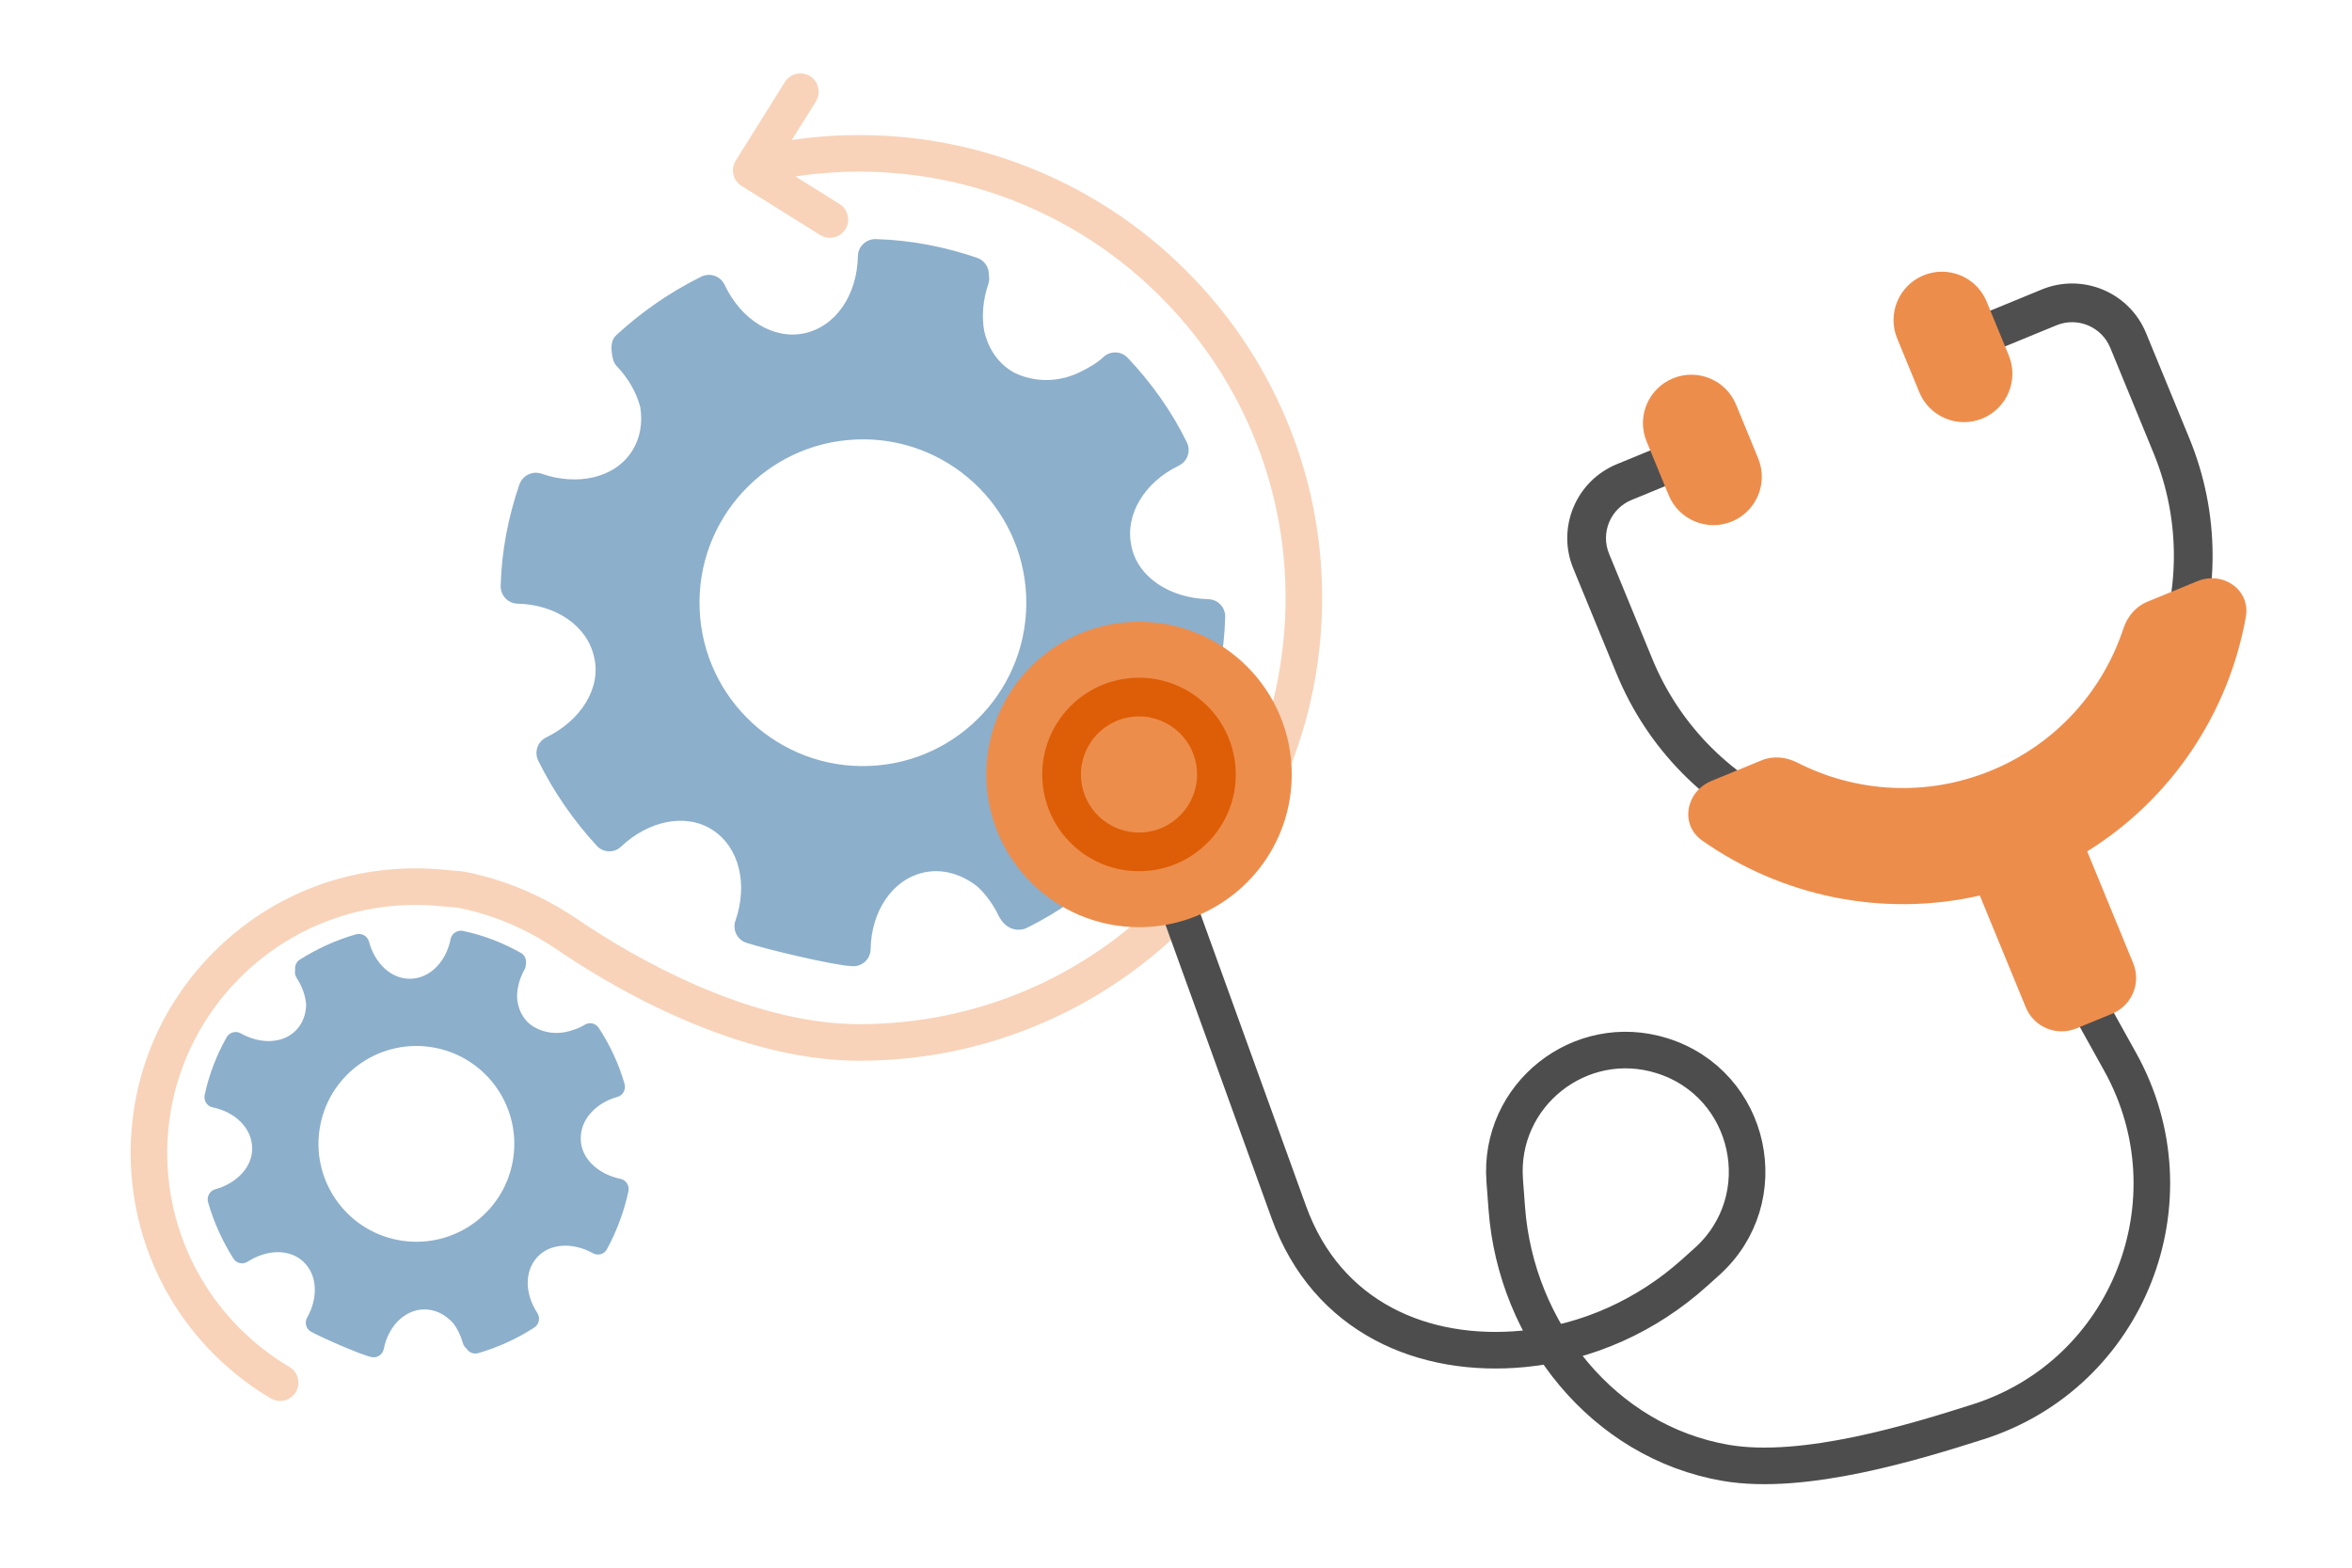 <?xml version="1.0" encoding="UTF-8"?>
<svg xmlns="http://www.w3.org/2000/svg" id="Ebene_1" version="1.1" viewBox="0 0 1799.955 1200">
  <g>
    <path d="M983.559,319.081c-18.018-42.18-43.746-80.052-76.469-112.563-32.73-32.519-70.779-58.006-113.091-75.755-43.33-18.176-89.218-27.387-136.433-27.387-.554,0-1.116.001-1.671.004-16.732.077-33.456,1.352-49.945,3.756l18.437-29.501c4.098-6.557,2.104-15.194-4.452-19.292-6.558-4.098-15.194-2.104-19.292,4.453l-37.621,60.198c-1.968,3.148-2.604,6.95-1.77,10.568.835,3.618,3.073,6.756,6.222,8.724l60.198,37.621c2.308,1.442,4.872,2.13,7.406,2.13,4.667,0,9.23-2.333,11.886-6.583,4.098-6.557,2.104-15.194-4.452-19.292l-33.823-21.138c15.613-2.341,31.469-3.571,47.335-3.644.516-.002,1.023-.003,1.539-.003,43.472,0,85.728,8.479,125.604,25.207,38.972,16.348,74.025,39.832,104.187,69.798,30.155,29.959,53.859,64.85,70.455,103.7,17.184,40.226,25.938,82.935,26.021,126.938.165,87.276-33.694,169.357-95.343,231.122-61.649,61.767-143.663,95.783-230.931,95.783-86.248,0-175.975-53.784-210.549-76.908l-6.504-4.349c-26.551-17.758-55.357-29.716-85.62-35.541-.483-.093-.971-.16-1.46-.201l-12.759-1.085c-7.496-.777-15.144-1.172-22.729-1.172-58.216,0-112.948,22.671-154.112,63.835-41.165,41.166-63.836,95.897-63.836,154.113,0,38.595,10.226,76.522,29.571,109.682,18.766,32.164,45.635,59.176,77.703,78.112,2.234,1.32,4.686,1.947,7.105,1.947,4.79,0,9.456-2.46,12.068-6.883,3.932-6.658,1.722-15.242-4.936-19.174-27.963-16.514-51.393-40.066-67.755-68.113-16.85-28.881-25.756-61.929-25.756-95.571,0-104.738,85.21-189.948,189.948-189.948,6.666,0,13.383.348,19.963,1.035.089.009.178.018.267.024l12.137,1.032c26.312,5.165,51.418,15.653,74.636,31.182l6.503,4.349c21.965,14.691,56.891,35.818,98.537,53.042,45.875,18.973,88.799,28.592,127.578,28.592,47.88,0,94.331-9.392,138.062-27.913,42.232-17.887,80.146-43.487,112.688-76.09,32.538-32.601,58.065-70.56,75.871-112.822,18.44-43.769,27.744-90.243,27.653-138.133-.09-47.788-9.603-94.179-28.272-137.885Z" style="fill: #ed8d4c; isolation: isolate; opacity: .39;"></path>
    <path d="M924.793,458.647c-29.36-.75-54.135-16.726-58.905-40.531-5.337-24.163,10.04-49.066,36.329-61.744,6.597-3.181,9.283-11.206,6.068-17.786-11.817-24.19-27.327-45.72-45.218-64.657-5.052-5.347-13.444-5.585-18.763-.503-4.476,4.277-11.419,8.278-18.075,11.519-14.136,6.882-30.529,7.907-45.248,2.382-2.707-1.016-5.253-2.212-7.418-3.615-10.625-6.887-17.452-17.667-20.339-30.214-2.046-11.251-1.053-23.753,3.117-36.078.803-2.373.888-4.82.392-7.108.198-5.673-3.305-11.029-8.971-12.966-24.621-8.414-50.61-13.595-77.488-14.325-7.368-.2-13.597,5.624-13.729,12.994-.528,29.571-16.818,53.93-41.04,59.101-23.716,5.063-48.432-10.472-61.002-37.169-3.151-6.691-11.258-9.445-17.888-6.169-23.906,11.812-45.566,26.928-64.904,44.669-3.936,3.611-4.13,8.852-3.446,13.834.479,3.488.995,7.097,3.628,9.855,9.023,9.449,15.22,20.411,18.11,31.519,1.952,11.997-.023,23.9-6.566,33.995-13.154,20.295-41.615,26.478-69.083,16.917-6.929-2.412-14.552,1.459-16.921,8.404-8.392,24.605-13.555,50.575-14.272,77.431-.195,7.318,5.58,13.502,12.899,13.66,29.179.632,53.5,16.914,58.666,41.114,5.533,23.638-10.383,48.452-36.788,61.312-6.579,3.204-9.24,11.231-6.004,17.794,11.823,23.978,26.967,45.698,44.75,65.085,4.88,5.321,13.2,5.769,18.442.803,21.186-20.07,49.786-26.115,70.135-12.926,20.855,13.517,27.111,42.016,17.568,69.485-2.419,6.962,1.3,14.511,8.281,16.873,13.317,4.506,67.224,17.532,81.488,17.973,7.407.229,13.555-5.582,13.682-12.992.498-29.094,16.59-53.428,40.697-58.752,14.212-3.139,28.833,1.147,40.996,10.745,6.502,6.022,12.111,13.639,16.329,22.489,5.987,11.743,16.13,11.867,21.67,9.107,24.102-12.007,45.653-27.233,64.583-45.003,5.355-5.027,5.639-13.506.568-18.819-20.077-21.036-26.205-49.562-12.835-70.512,13.045-20.441,41.577-26.803,69.179-17.328,6.846,2.35,14.229-1.558,16.467-8.442,8.13-25.005,12.894-51.037,13.704-77.745.223-7.35-5.493-13.491-12.844-13.678v-0ZM665.451,586.293c-69.008,2.807-127.226-50.86-130.033-119.868-2.807-69.008,50.86-127.226,119.868-130.033,69.008-2.807,127.226,50.86,130.033,119.868,2.807,69.008-50.86,127.226-119.868,130.033Z" style="fill: #8cafcb;"></path>
    <path d="M474.827,902.346c-17.227-3.592-30.118-15.669-30.375-30.213-.553-14.814,11.178-27.842,28.03-32.497,4.217-1.165,6.688-5.596,5.504-9.807-4.37-15.54-11.207-29.905-19.727-42.996-2.404-3.694-7.326-4.735-11.007-2.31-3.037,2.001-7.443,3.592-11.64,4.78-9.23,2.614-19.197,1.479-27.392-3.508-1.405-.855-2.701-1.79-3.774-2.8-5.525-5.2-8.392-12.287-8.748-19.993.001-6.852,1.928-14.115,5.708-20.933.728-1.313,1.041-2.746.994-4.148.725-3.323-.765-6.856-3.897-8.606-13.579-7.584-28.306-13.417-44.029-16.735-4.347-.917-8.726,1.807-9.6,6.163-3.484,17.375-15.701,29.987-30.534,30.436-14.524.44-27.427-11.37-31.972-28.456-1.138-4.277-5.627-6.775-9.882-5.556-15.36,4.398-29.751,10.985-43.055,19.368-2.708,1.706-3.962,4.805-3.516,7.785-.493,2.051-.175,4.291,1.081,6.199,4.305,6.538,6.782,13.666,7.294,20.524-.137,7.282-2.578,14.087-7.518,19.336-9.916,10.536-27.317,11.141-42.466,2.602-3.839-2.164-8.75-.842-10.899,3.006-7.604,13.615-13.448,28.384-16.762,44.155-.904,4.3,1.776,8.601,6.082,9.477,17.157,3.491,29.769,15.707,30.218,30.541.726,14.539-11.338,27.468-28.304,32.207-4.231,1.182-6.604,5.657-5.397,9.88,4.393,15.372,10.977,29.774,19.36,43.087,2.345,3.724,7.29,4.764,10.985,2.374,14.606-9.447,32.017-9.898,42.555.02,10.846,10.208,11.474,27.684,2.896,42.854-2.173,3.842-.784,8.687,3.076,10.827,7.367,4.085,37.792,17.562,46.178,19.354,4.276.914,8.527-1.858,9.378-6.147,3.399-17.127,15.507-29.773,30.307-30.326,8.715-.325,16.874,3.77,23.014,10.733,3.186,4.248,5.676,9.34,7.213,15.009.466,1.719,1.462,3.138,2.757,4.153,1.803,3.031,5.479,4.574,9.041,3.542,15.505-4.494,29.851-11.163,42.923-19.614,3.712-2.4,4.7-7.405,2.277-11.101-9.526-14.538-10.056-31.966.054-42.861,9.853-10.617,27.277-11.335,42.498-2.871,3.819,2.124,8.654.764,10.729-3.082,7.489-13.882,13.1-28.733,16.447-44.409.92-4.309-1.791-8.542-6.104-9.442l0-0ZM308.249,949.765c-40.981-5.75-69.542-43.633-63.793-84.615,5.75-40.981,43.633-69.542,84.615-63.792,40.981,5.75,69.542,43.633,63.793,84.615-5.75,40.981-43.633,69.542-84.615,63.792v0Z" style="fill: #8cafcb;"></path>
  </g>
  <g>
    <polygon points="3248.507 226.256 3248.507 1114.683 3478.312 1114.683 3478.312 226.256 3583.772 226.256 3363.41 -33.331 3143.047 226.256 3248.507 226.256" style="fill: #ed8d4c; isolation: isolate; opacity: .39;"></polygon>
    <polygon points="3672.035 534.584 3672.035 1115.011 3901.841 1115.011 3901.841 534.584 4007.301 534.584 3786.938 274.998 3566.575 534.584 3672.035 534.584" style="fill: #ed8d4c; isolation: isolate; opacity: .39;"></polygon>
    <polygon points="2831.755 534.584 2831.755 1115.011 3061.56 1115.011 3061.56 534.584 3167.02 534.584 2946.658 274.998 2726.295 534.584 2831.755 534.584" style="fill: #ed8d4c; isolation: isolate; opacity: .39;"></polygon>
    <g>
      <polyline points="2883.82 520.815 2861.207 498.201 2883.82 475.588" style="fill: none; stroke: #ee6300; stroke-linecap: round; stroke-linejoin: round; stroke-width: 28px;"></polyline>
      <polyline points="2883.82 933.004 2861.207 910.39 2883.82 887.777" style="fill: none; stroke: #ee6300; stroke-linecap: round; stroke-linejoin: round; stroke-width: 28px;"></polyline>
      <g>
        <rect x="2533.294" y="416.193" width="314.117" height="167.718" transform="translate(5380.704 1000.105) rotate(-180)" style="fill: none; stroke: #ee6300; stroke-linecap: round; stroke-linejoin: round; stroke-width: 28px;"></rect>
        <rect x="2533.294" y="826.531" width="314.117" height="167.718" transform="translate(5380.704 1820.781) rotate(-180)" style="fill: none; stroke: #ee6300; stroke-linecap: round; stroke-linejoin: round; stroke-width: 28px;"></rect>
        <g>
          <line x1="3856.923" y1="498.201" x2="3455.854" y2="498.201" style="fill: none; stroke: #ee6300; stroke-linecap: round; stroke-linejoin: round; stroke-width: 28px;"></line>
          <polyline points="3479.922 520.104 3457.309 497.491 3479.922 474.877" style="fill: none; stroke: #ee6300; stroke-linecap: round; stroke-linejoin: round; stroke-width: 28px;"></polyline>
        </g>
        <rect x="3359.533" y="461.957" width="72.488" height="72.488" transform="translate(5542.794 3175.855) rotate(-137.07)" style="fill: none; stroke: #ee6300; stroke-linecap: round; stroke-linejoin: round; stroke-width: 28px;"></rect>
        <polyline points="2861.207 910.39 3397.629 910.39 3397.629 549.425" style="fill: none; stroke: #ee6300; stroke-linecap: round; stroke-linejoin: round; stroke-width: 28px;"></polyline>
        <line x1="2862.446" y1="500.053" x2="3344.554" y2="500.053" style="fill: none; stroke: #ee6300; stroke-linecap: round; stroke-linejoin: round; stroke-width: 28px;"></line>
        <circle cx="3961.607" cy="497.491" r="104.684" style="fill: none; stroke: #ee6300; stroke-linecap: round; stroke-linejoin: round; stroke-width: 28px;"></circle>
      </g>
    </g>
    <path d="M884.567,646.306l101.755,281.521c29.166,80.692,103.052,112.151,180.032,104.596,48.521-4.762,94.084-25.533,130.353-58.114l9.494-8.529c53.56-48.114,34.365-136.238-34.354-157.718l-0-0c-62.59-19.564-125.191,30.151-120.311,95.545l1.593,21.348c7.063,94.662,74.014,178.69,167.565,194.785,60.123,10.344,146.439-16.573,193.033-31.385,115.144-36.602,167.507-169.916,108.828-275.533l-25.183-45.328" style="fill: none; stroke: #4d4d4d; stroke-linecap: round; stroke-linejoin: round; stroke-width: 28px;"></path>
    <path d="M1597.296,729.534l-37.414-90.991c111.753-54.217,163.402-186.788,115.524-303.229l-33.059-80.4c-12.848-31.247-48.595-46.162-79.842-33.314l-39.307,16.162c-7.565,3.111-11.176,11.765-8.066,19.33,3.111,7.565,11.765,11.176,19.33,8.066l39.307-16.162c16.117-6.627,34.555,1.066,41.181,17.183l33.059,80.4c43.549,105.912-7.006,227.073-112.918,270.621-105.912,43.549-227.073-7.006-270.621-112.918l-33.059-80.4c-6.627-16.117,1.066-34.554,17.183-41.181l39.307-16.162c7.565-3.111,11.176-11.765,8.066-19.33-3.111-7.565-11.765-11.176-19.33-8.066l-39.307,16.162c-31.246,12.848-46.162,48.594-33.314,79.841l33.059,80.4c47.878,116.441,177.843,174.336,295.411,134.261l37.219,90.518c9.1-3.871,18.294-7.485,27.59-10.791h0Z" style="fill: #4f4f4f;"></path>
    <path d="M1328.614,309.764l16.897,41.093c7.776,18.913-1.251,40.549-20.164,48.325s-40.549-1.251-48.325-20.164l-16.897-41.093c-7.776-18.913,1.251-40.549,20.164-48.325,18.913-7.776,40.549,1.251,48.325,20.164v0Z" style="fill: #ed8d4c;"></path>
    <path d="M1537.28,272.006c7.777,18.913-1.251,40.549-20.164,48.325-18.913,7.776-40.549-1.251-48.325-20.164l-16.897-41.093c-7.777-18.913,1.251-40.549,20.164-48.325,18.913-7.776,40.549,1.251,48.325,20.164,0,0,16.897,41.093,16.897,41.093Z" style="fill: #ed8d4c;"></path>
    <path d="M1597.314,651.685l35.195,85.596c6.221,15.131-1.002,32.439-16.131,38.66l-27.396,11.265c-15.131,6.221-32.439-1.001-38.66-16.131l-35.195-85.596c-74.931,17.062-151.995.426-212.462-42.096-17.342-12.195-12.513-37.563,7.094-45.625l38.342-15.765c8.815-3.624,18.763-2.638,27.251,1.696,44.609,22.775,98.521,26.658,148.476,6.118,49.955-20.54,85.542-61.224,101.227-108.79,2.985-9.052,9.362-16.75,18.177-20.375l38.341-15.765c19.607-8.062,40.885,6.572,37.137,27.438-13.067,72.757-56.137,138.791-121.396,179.372h-0Z" style="fill: #ed8d4c;"></path>
    <g>
      <circle cx="871.663" cy="592.806" r="116.889" style="fill: #ed8d4c;"></circle>
      <path d="M876.841,636.935c24.372-2.86,41.811-24.934,38.952-49.307-2.86-24.372-24.934-41.811-49.307-38.952-24.372,2.86-41.811,24.934-38.952,49.307,2.859,24.372,24.934,41.811,49.306,38.952h0ZM880.293,666.355c40.619-4.766,69.685-41.558,64.919-82.178-4.766-40.619-41.558-69.685-82.177-64.919-40.619,4.766-69.685,41.558-64.919,82.178,4.766,40.619,41.558,69.685,82.178,64.919h-0Z" style="fill: #dd5e07; fill-rule: evenodd;"></path>
    </g>
    <path d="M963.986,1262.141" style="fill: none; stroke: #4d4d4d; stroke-linecap: round; stroke-linejoin: round; stroke-width: 28px;"></path>
  </g>
</svg>
